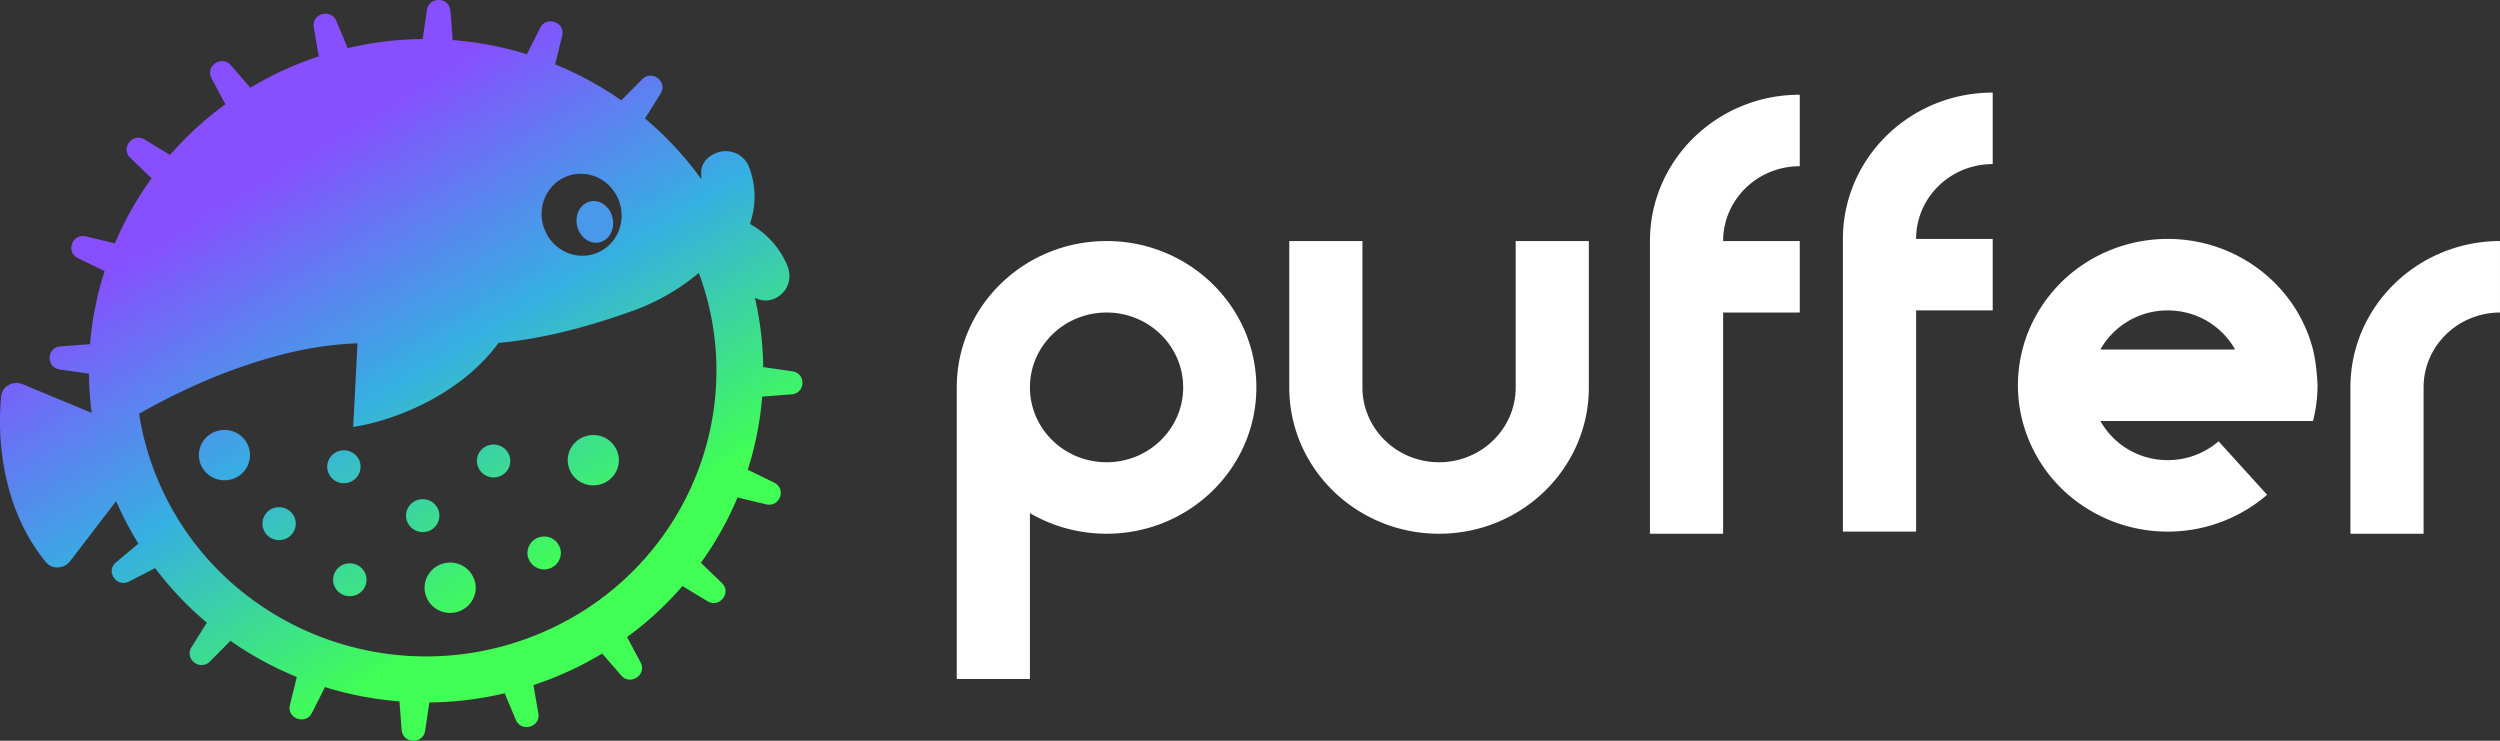 <svg xmlns="http://www.w3.org/2000/svg" width="108" height="32" fill="none"><rect width="100%" height="100%" fill="#333333" stroke="none"/><path fill="url(#a)" fill-rule="evenodd" d="M13.554 1.178c-.102-.59.742-.827.973-.275l.452 1.077a.603.603 0 0 1 .033.102 14.688 14.688 0 0 1 3.255-.396.602.602 0 0 1 .007-.108l.172-1.15c.089-.591.965-.561 1.012.035l.092 1.159a.598.598 0 0 1-.002.108c1.1.086 2.18.294 3.22.617a.597.597 0 0 1 .04-.1l.527-1.044c.27-.536 1.094-.24.951.34l-.277 1.133a.607.607 0 0 1-.035.102 14.71 14.71 0 0 1 2.871 1.56.613.613 0 0 1 .068-.08l.828-.832c.425-.427 1.116.104.798.613l-.62.993a.609.609 0 0 1-.061.082 14.32 14.32 0 0 1 2.437 2.625 22.392 22.392 0 0 1-.002-.282v-.016c-.003-.472.43-.834.922-.902.235-.03.473.016.678.133.205.117.364.298.453.514.28.7.327 1.468.135 2.196a5.653 5.653 0 0 1-.055.205v.002l-.025.088a3.674 3.674 0 0 1 1.6 1.767c.257.602.013 1.216-.552 1.46a.954.954 0 0 1-.837-.043c.23 1 .348 2.006.358 3.003.03 0 .062.002.093.007l1.168.17c.601.086.571.949-.035.995l-1.178.09a.636.636 0 0 1-.091 0 14.128 14.128 0 0 1-.625 3.173c.028.01.055.02.082.033l1.06.518c.544.266.245 1.077-.346.937l-1.15-.274a.627.627 0 0 1-.084-.026 14.335 14.335 0 0 1-1.588 2.83.608.608 0 0 1 .063.054l.846.814c.434.418-.106 1.099-.623.786l-1.009-.61a.632.632 0 0 1-.066-.046 14.38 14.38 0 0 1-2.401 2.209.608.608 0 0 1 .041.067l.548 1.03c.281.53-.446 1.013-.84.558l-.766-.885a.599.599 0 0 1-.048-.064 14.746 14.746 0 0 1-2.98 1.368c.008.024.014.05.018.075l.198 1.149c.101.59-.742.828-.973.275l-.452-1.077a.605.605 0 0 1-.025-.072 14.7 14.7 0 0 1-3.264.398.6.6 0 0 1-.006.076l-.172 1.15c-.089.591-.966.561-1.013-.035l-.09-1.159a.603.603 0 0 1-.002-.077 14.774 14.774 0 0 1-3.227-.62.607.607 0 0 1-.03.073l-.527 1.043c-.27.536-1.094.24-.952-.34l.278-1.133a.63.63 0 0 1 .024-.076 14.71 14.71 0 0 1-2.875-1.567.61.61 0 0 1-.053.06l-.828.833c-.425.427-1.116-.104-.798-.613l.62-.992a.609.609 0 0 1 .047-.066 14.33 14.33 0 0 1-2.241-2.365.626.626 0 0 1-.073.044l-1.047.538c-.538.277-1.03-.438-.567-.826l.9-.753a.614.614 0 0 1 .07-.052 14.287 14.287 0 0 1-.963-1.842l-1.985 2.59c-.263.343-.777.38-1.052.045C.1 21.994-.133 18.967.051 17.118c.045-.444.518-.69.937-.516l2.973 1.234a13.989 13.989 0 0 1-.118-1.7.609.609 0 0 1-.095-.007l-1.169-.17c-.6-.086-.57-.949.035-.995l1.178-.09a.639.639 0 0 1 .097 0 14.13 14.13 0 0 1 .632-3.17.62.62 0 0 1-.094-.036l-1.06-.518c-.545-.266-.245-1.077.346-.937l1.15.274a.627.627 0 0 1 .098.031 14.36 14.36 0 0 1 1.591-2.823.615.615 0 0 1-.08-.065l-.846-.815c-.434-.418.106-1.099.623-.786l1.009.61c.03.018.058.039.083.06a14.378 14.378 0 0 1 2.4-2.201.61.61 0 0 1-.057-.09l-.548-1.03c-.281-.529.446-1.012.84-.557l.766.885a.605.605 0 0 1 .063.088 14.745 14.745 0 0 1 2.974-1.362.593.593 0 0 1-.027-.105l-.198-1.149ZM6.694 20.42c2.471 6.365 9.72 9.554 16.189 7.121 6.409-2.41 9.648-9.43 7.306-15.75a9.41 9.41 0 0 1-2.794 1.615c-2.433.877-4.29 1.26-5.858 1.41-1.782 2.412-4.813 3.418-6.279 3.626l.187-3.612a15.3 15.3 0 0 0-3.18.466c-2.254.57-4.353 1.499-6.257 2.577a12.3 12.3 0 0 0 .685 2.547Zm3.195.31a1.104 1.104 0 0 1-1.281-.879 1.089 1.089 0 0 1 .894-1.26c.6-.106 1.175.288 1.281.88a1.089 1.089 0 0 1-.894 1.26Zm5.094.132a.72.72 0 0 1-.837-.574.71.71 0 0 1 .584-.823.72.72 0 0 1 .836.574.71.71 0 0 1-.583.823Zm6.468-.249a.72.72 0 0 1-.837-.574.71.71 0 0 1 .584-.823.72.72 0 0 1 .836.574.71.71 0 0 1-.583.823Zm1.346 3.399a.72.72 0 0 0 .837.574.71.71 0 0 0 .583-.823.72.72 0 0 0-.836-.574.71.71 0 0 0-.584.823Zm-7.558 1.732a.72.72 0 0 1-.837-.574.71.71 0 0 1 .584-.823.72.72 0 0 1 .836.574.71.71 0 0 1-.583.823Zm-3.892-2.999a.72.72 0 0 0 .837.575.71.71 0 0 0 .583-.823.72.72 0 0 0-.836-.575.71.71 0 0 0-.584.823Zm7.04.229a.72.72 0 0 1-.835-.575.71.71 0 0 1 .583-.822.72.72 0 0 1 .836.574.71.71 0 0 1-.583.823Zm6.156-2.903c.107.591.68.985 1.282.88.6-.105 1-.67.894-1.26a1.104 1.104 0 0 0-1.282-.88c-.6.105-1 .67-.894 1.26Zm-6.184 5.51c.107.591.68.985 1.281.88.6-.105 1.001-.67.894-1.26a1.103 1.103 0 0 0-1.281-.88c-.6.105-1.001.67-.894 1.26Zm8.448-16.68c.22.956-.353 1.9-1.281 2.107-.929.208-1.86-.398-2.082-1.354-.22-.956.353-1.9 1.281-2.107.928-.208 1.86.398 2.082 1.354Z" clip-rule="evenodd"/><path fill="#4A98EA" d="M25.9 10.469c.422-.096.675-.57.564-1.059-.111-.488-.544-.806-.967-.71-.424.097-.676.57-.565 1.06.11.487.544.805.967.709Z"/><path fill="#fff" fill-rule="evenodd" d="M79.614 10.322C79.614 6.83 82.51 4 86.085 4v3.088c-1.828 0-3.31 1.448-3.31 3.234h3.31v3.088h-3.31v9.555h-3.161V10.322Zm-1.864-6.23c-3.574 0-6.472 2.83-6.472 6.321v12.644h3.161V10.414c0-1.786 1.482-3.234 3.31-3.234V4.092ZM47.803 19.969c1.829 0 3.31-1.448 3.31-3.234s-1.481-3.234-3.31-3.234c-1.828 0-3.31 1.448-3.31 3.234s1.482 3.234 3.31 3.234Zm0 3.088a6.557 6.557 0 0 1-3.31-.889v7.165h-3.161V16.735c0-3.491 2.897-6.322 6.471-6.322 3.574 0 6.472 2.83 6.472 6.322s-2.898 6.322-6.472 6.322Zm20.835-12.644h-3.16v6.322c0 1.786-1.483 3.234-3.31 3.234-1.829 0-3.311-1.448-3.311-3.234v-6.322h-3.161v6.322c0 3.491 2.897 6.322 6.471 6.322 3.574 0 6.471-2.83 6.471-6.322v-6.322Zm5.801 0v3.088h3.31v-3.088h-3.31Zm24.24 2.257a6.266 6.266 0 0 1 1.242 2.43s.071.268.126.7c.056.434.07.843.07.843 0 .533-.067 1.05-.194 1.544h-9.187a3.322 3.322 0 0 0 2.91 1.69c.842 0 1.611-.307 2.196-.813l2.096 2.31a6.555 6.555 0 0 1-3.998 1.585 6.58 6.58 0 0 1-4.129-1.223 6.32 6.32 0 0 1-2.424-3.486 6.187 6.187 0 0 1 .357-4.2 6.39 6.39 0 0 1 2.98-3.048 6.609 6.609 0 0 1 4.28-.54 6.496 6.496 0 0 1 3.675 2.208Zm-7.943 2.43a3.322 3.322 0 0 1 2.91-1.69c1.256 0 2.348.683 2.91 1.69h-5.82Zm13.963 1.635c0-1.783 1.476-3.229 3.3-3.234v-3.088c-3.569.005-6.461 2.834-6.461 6.322h3.161Zm-3.161 6.322h3.161v-6.322h-3.161v6.322Z" clip-rule="evenodd"/><defs><linearGradient id="a" x1="20.307" x2="34.213" y1="0" y2="22.993" gradientUnits="userSpaceOnUse"><stop offset=".068" stop-color="#874FFF"/><stop offset=".464" stop-color="#36AFE2"/><stop offset=".859" stop-color="#41FF54"/></linearGradient></defs></svg>